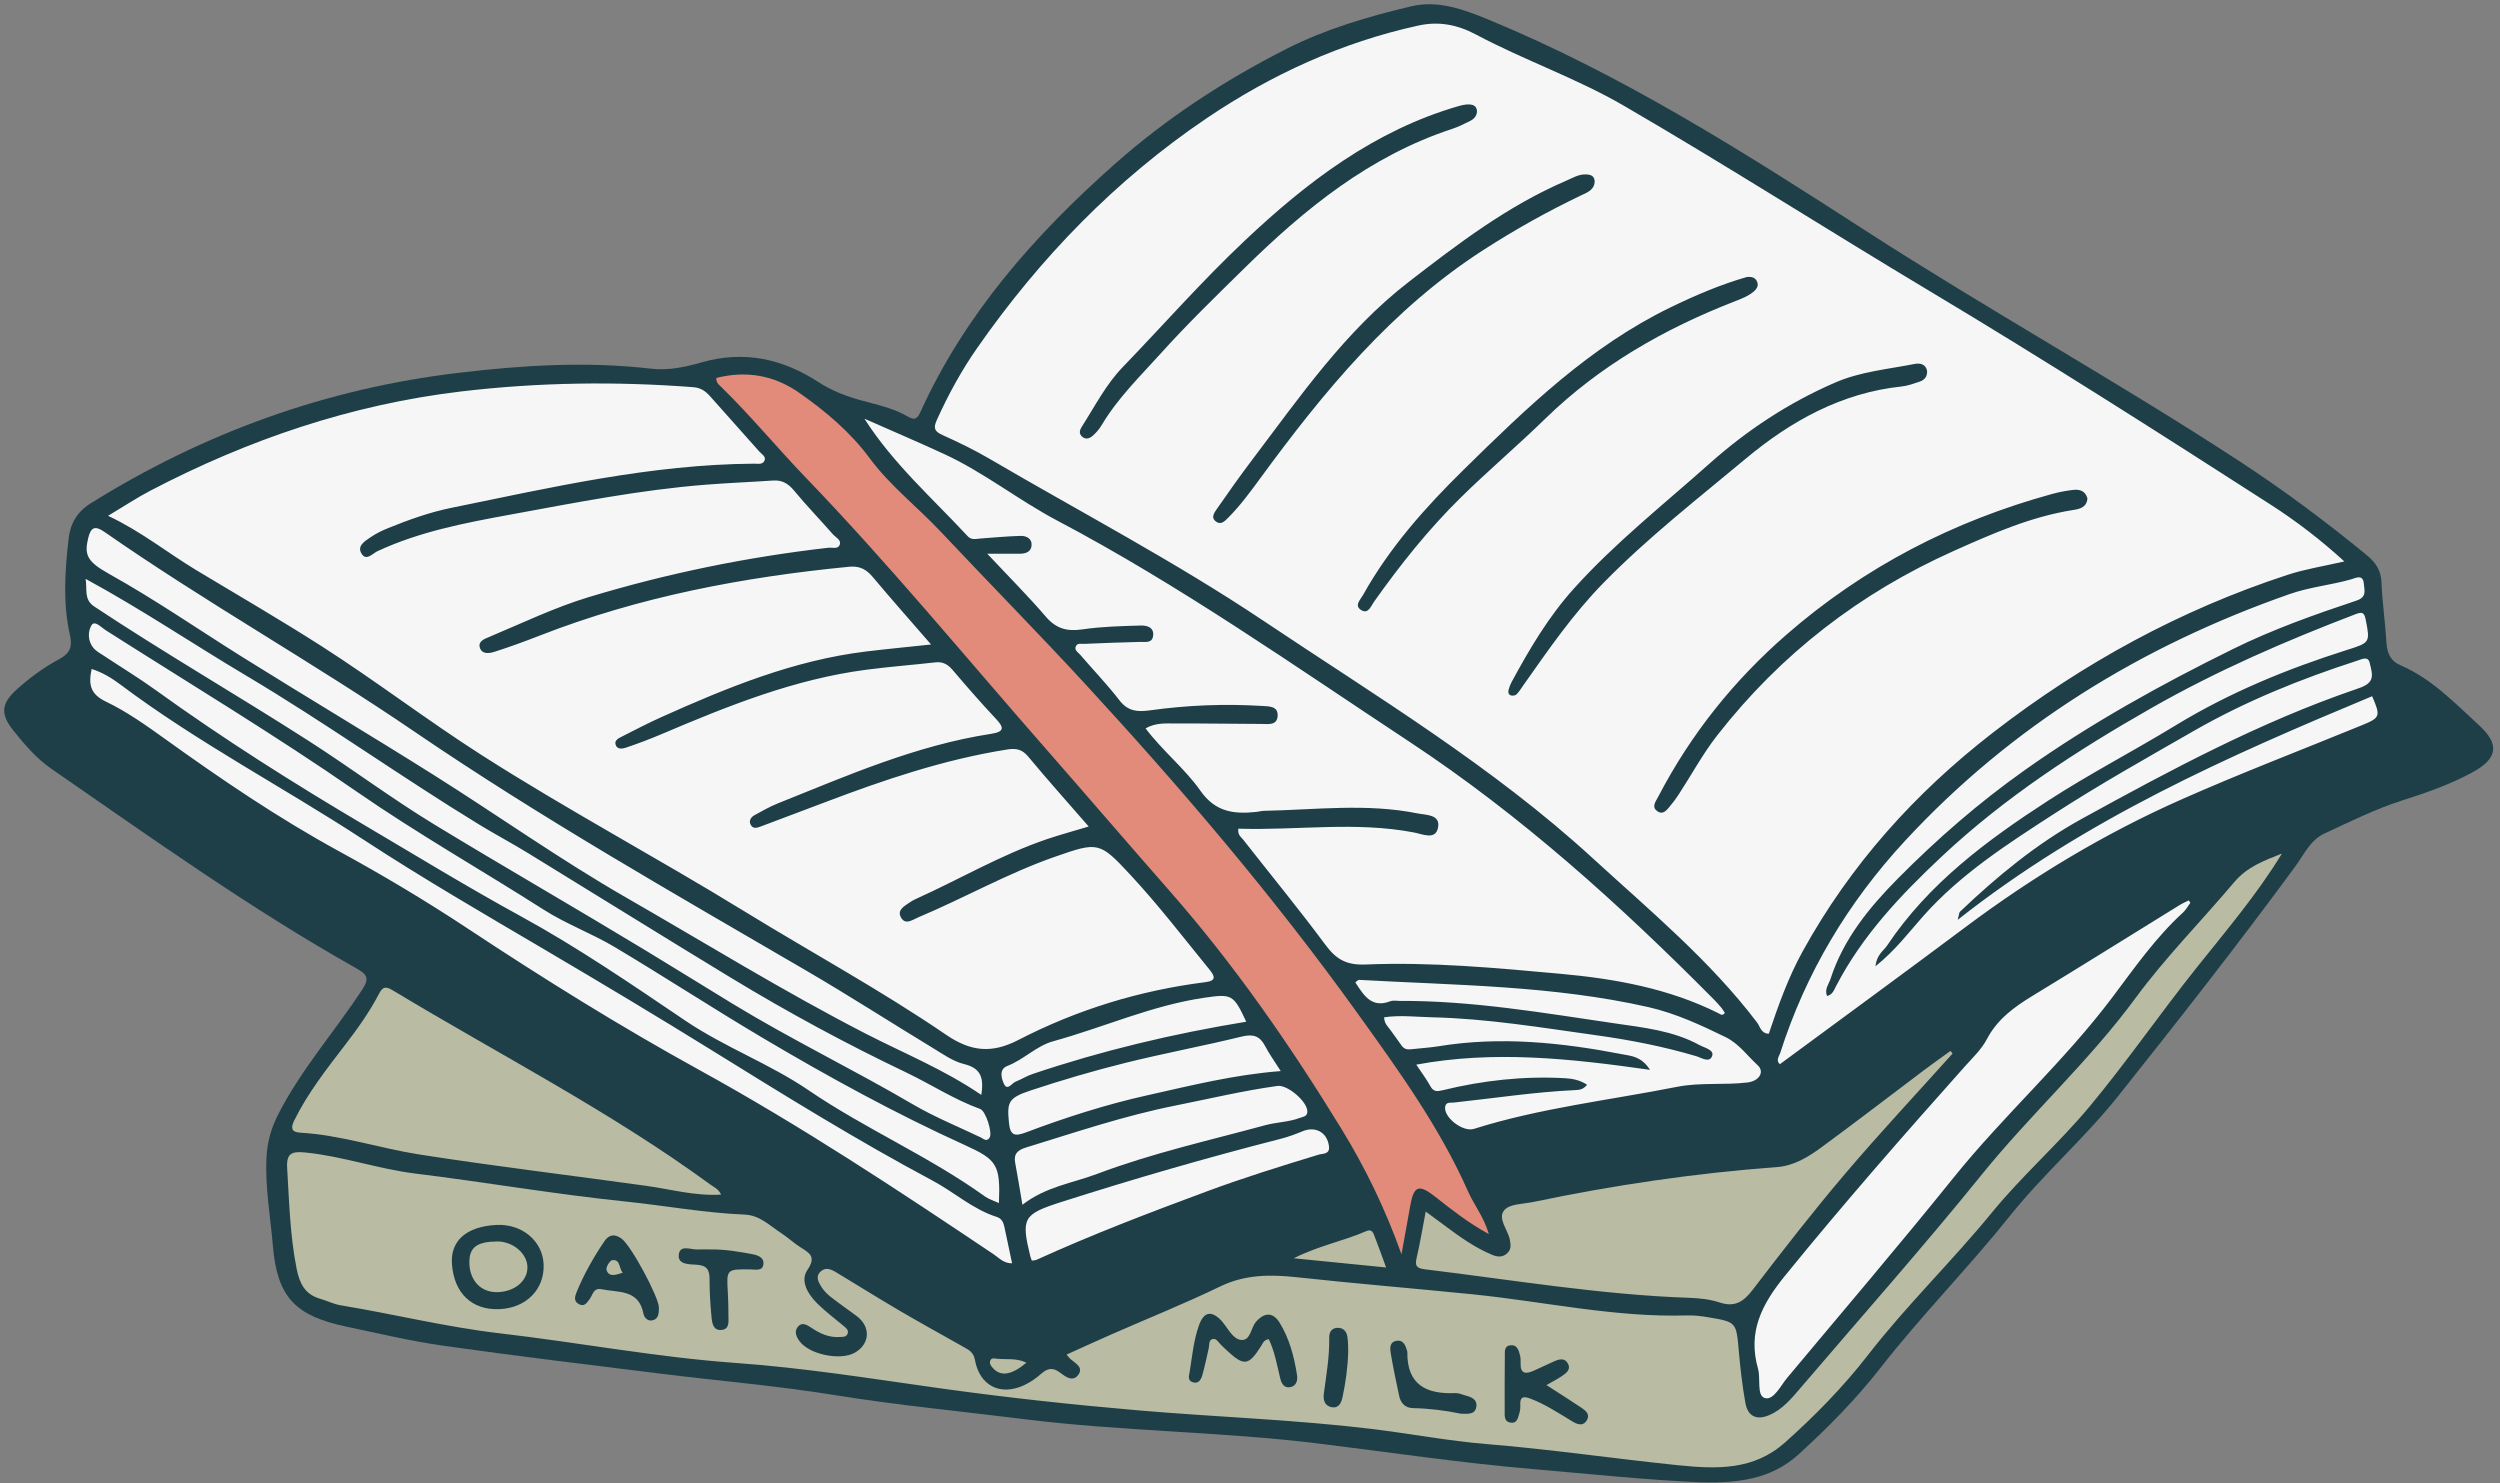 <?xml version="1.0" encoding="UTF-8" standalone="no"?><svg xmlns="http://www.w3.org/2000/svg" xmlns:xlink="http://www.w3.org/1999/xlink" fill="#000000" height="386.5" preserveAspectRatio="xMidYMid meet" version="1" viewBox="-1.1 -1.1 651.4 386.5" width="651.4" zoomAndPan="magnify"><rect x="-1.1" y="-1.1" width="651.4" height="386.5" fill="#808080" stroke="none"/><g id="change1_1"><path d="M643.046,200.179c-5.788,3.147-11.983,5.285-18.228,7.283c-7.034,2.25-13.625,5.542-20.291,8.636 c-3.677,1.707-5.338,5.526-7.603,8.61c-14.891,20.271-30.41,40.058-46.069,59.733c-8.756,11.001-19.486,20.316-28.24,31.26 c-10.868,13.587-23.093,25.967-33.81,39.7c-6.275,8.041-13.585,15.453-21.222,22.412c-7.361,6.708-16.235,7.522-25.495,7.326 c-14.686-0.648-29.307-2.221-43.959-3.472c-18.527-1.582-36.911-4.32-55.328-6.598c-25.651-3.173-51.511-3.204-77.093-6.394 c-16.434-2.049-32.934-3.617-49.312-6.268c-15.023-2.431-30.232-3.703-45.347-5.581c-18.817-2.338-37.647-4.593-56.42-7.251 c-8.589-1.216-17.072-3.225-25.571-5.028c-13.111-2.782-17.912-7.56-19.043-20.942c-0.65-7.693-2.071-15.351-1.674-23.175 c0.211-4.165,1.287-7.749,3.164-11.398c5.974-11.609,14.626-21.388,21.733-32.219c1.911-2.913,1.488-3.931-1.452-5.585 c-27.664-15.56-53.446-34.023-79.519-52.027c-3.845-2.655-6.959-6.289-9.875-9.944c-3.476-4.356-3.169-7.075,0.931-10.777 c3.383-3.055,7.092-5.739,11.102-7.891c2.711-1.454,3.383-3.218,2.708-6.177c-1.898-8.327-1.307-16.742-0.361-25.138 c0.445-3.946,2.221-7.018,5.669-9.173c29.488-18.428,61.473-29.98,95.982-34.068c16.597-1.966,33.327-3.021,50.053-1.078 c4.625,0.537,8.974-0.414,13.351-1.668c10.874-3.115,20.986-0.919,30.235,5.113c3.563,2.324,7.271,3.737,11.289,4.837 c4.108,1.125,8.352,2.001,12.089,4.193c1.683,0.987,2.433,0.688,3.261-1.132c11.627-25.59,29.696-46.063,50.532-64.54 c13.646-12.101,28.677-21.896,44.829-30.107c10.301-5.237,21.388-8.452,32.548-11.112c6.941-1.654,13.622,0.779,20.193,3.493 c34.935,14.428,66.653,34.603,98.217,54.983c32.036,20.685,65.413,39.172,97.341,60.025c11.561,7.55,22.582,15.768,33.236,24.518 c2.26,1.856,3.706,3.915,3.824,7.073c0.195,5.203,0.987,10.381,1.284,15.584c0.16,2.812,1.021,4.9,3.713,6.053 c8.071,3.457,14.019,9.75,20.32,15.504C650.338,192.884,649.697,196.563,643.046,200.179z" fill="#1e3f48"/></g><g id="change2_1"><path d="M185.559,97.374c7.751-1.947,15.001-0.743,21.588,3.876c6.914,4.849,13.306,10.206,18.417,17.12 c5.258,7.113,12.351,12.586,18.4,19.017c12.549,13.344,25.414,26.395,37.822,39.867c25.11,27.263,49.146,55.471,70.771,85.585 c10.642,14.82,21.424,29.698,28.884,46.557c1.541,3.482,4.053,6.501,5.394,11.066c-5.475-3.011-9.721-6.391-13.974-9.736 c-4.317-3.396-5.604-2.913-6.558,2.608c-0.671,3.88-1.398,7.751-2.235,12.373c-4.237-11.864-9.428-22.523-15.637-32.653 c-13.352-21.788-27.86-42.747-44.761-61.984c-10.939-12.45-21.724-25.035-32.647-37.499c-20.588-23.493-40.431-47.642-62.121-70.167 c-7.509-7.797-14.399-16.184-22.16-23.756C186.19,99.11,185.462,98.63,185.559,97.374z" fill="#e28b7a"/></g><g id="change3_1"><path d="M244.52,112.273c4.136,1.869,8.25,3.85,12.163,6.142c23.872,13.982,48.407,26.83,71.439,42.252 c29.327,19.637,59.624,37.859,85.825,61.89c14.884,13.652,30.459,26.546,42.77,42.754c0.81,1.067,1.023,2.886,3.058,2.936 c2.477-7.346,5.063-14.646,8.825-21.464c12.468-22.595,29.3-41.313,49.689-57.077c23.297-18.013,48.727-31.901,76.709-41.044 c4.635-1.515,9.519-2.265,14.748-3.475c-6.22-5.685-12.566-10.533-19.266-14.842c-29.36-18.884-58.794-37.649-88.755-55.58 c-26.629-15.936-52.781-32.66-79.616-48.266c-12.425-7.225-26.026-11.893-38.64-18.612c-4.95-2.636-9.79-3.476-15.015-2.33 c-19.958,4.379-38.283,12.755-55.108,24.123c-23.748,16.047-43.407,36.355-59.802,59.843c-4.149,5.944-7.589,12.263-10.57,18.868 C242.002,110.548,242.485,111.353,244.52,112.273z M533.596,127.606c1.8-0.494,3.656-0.847,5.51-1.06 c1.708-0.196,3.194,0.293,3.695,2.216c-0.171,2.364-2.056,2.764-3.708,3.022c-10.971,1.718-20.977,6.133-31.011,10.615 c-24.555,10.969-45.174,26.89-61.736,48.102c-3.809,4.878-6.714,10.304-10.074,15.451c-0.657,1.006-1.375,1.982-2.151,2.899 c-0.848,1.003-1.794,2.441-3.28,1.488c-1.764-1.131-0.527-2.597,0.124-3.848c8.44-16.21,19.633-30.232,33.416-42.23 C484.608,146.655,507.807,134.687,533.596,127.606z M497.736,93.735c1.521-0.302,2.961,0.081,3.292,1.817 c0.071,1.636-0.821,2.419-2.029,2.82c-1.516,0.503-3.06,1.065-4.631,1.231c-15.649,1.653-28.867,9.023-40.537,18.761 c-12.599,10.513-25.578,20.616-37.132,32.415c-7.94,8.109-14.262,17.29-20.721,26.455c-0.613,0.87-1.172,1.794-1.895,2.562 c-0.286,0.304-0.999,0.435-1.434,0.322c-0.81-0.209-0.817-0.967-0.629-1.634c0.18-0.637,0.42-1.273,0.735-1.854 c4.645-8.591,9.587-16.972,16.167-24.292c10.766-11.975,23.375-21.921,35.343-32.587c9.889-8.813,20.716-15.938,32.853-21.19 C483.723,95.703,490.812,95.11,497.736,93.735z M434.082,79.033c6.515-3.166,13.122-5.998,20.027-7.973 c1.042-0.075,1.977,0.048,2.502,0.998c0.635,1.149,0.11,2.066-0.772,2.81c-1.454,1.227-3.206,1.88-4.958,2.561 c-18.367,7.15-35.189,16.756-49.418,30.633c-7.179,7.001-14.841,13.482-22,20.53c-8.442,8.311-15.728,17.479-22.544,27.094 c-0.783,1.104-1.479,3.198-3.192,2.265c-2.141-1.165-0.367-2.784,0.34-4.051c6.918-12.388,16.242-22.837,26.302-32.715 C396.713,105.138,413.12,89.219,434.082,79.033z M412.199,44.345c1.159,0.055,2.135,0.333,2.211,1.828 c-0.089,2.291-2.023,2.906-3.673,3.697c-8.689,4.161-17.039,8.841-25.175,14.067c-24.033,15.437-41.71,36.946-58.29,59.588 c-2.611,3.566-5.214,7.123-8.343,10.262c-0.872,0.875-1.835,1.929-3.09,1.084c-1.626-1.094-0.469-2.493,0.212-3.48 c2.963-4.287,5.982-8.539,9.127-12.694c12.424-16.414,24.166-33.474,40.672-46.255c12.9-9.989,25.896-19.903,41.054-26.415 C408.613,45.294,410.226,44.252,412.199,44.345z M280.807,110.033c3.381-5.279,6.227-10.912,10.645-15.495 c10.57-10.966,20.656-22.438,31.72-32.877c16.217-15.301,33.814-28.762,55.773-35.117c3.103-0.898,4.798-0.448,4.793,1.459 c-0.074,1.217-0.874,1.961-1.835,2.446c-1.546,0.78-3.125,1.543-4.765,2.084c-21.409,7.058-38.319,20.834-54.05,36.304 c-7.334,7.212-14.718,14.368-21.623,22.029c-5.46,6.057-11.309,11.73-15.518,18.808c-0.606,1.019-1.419,1.966-2.307,2.753 c-0.819,0.726-1.912,1.123-2.881,0.157C279.943,111.769,280.274,110.865,280.807,110.033z M50.089,147.488 c-7.535-4.53-14.375-10.123-23.035-14.188c4.203-2.509,7.54-4.731,11.075-6.576c25.473-13.299,52.318-22.432,80.928-25.825 c20.108-2.385,40.291-2.661,60.497-1.112c1.979,0.152,3.206,1.059,4.382,2.381c4.268,4.795,8.545,9.581,12.807,14.381 c0.603,0.679,1.741,1.272,1.399,2.264c-0.433,1.257-1.826,0.896-2.815,0.903c-26.808,0.182-52.769,6.185-78.821,11.507 c-5.634,1.151-11.068,3.091-16.4,5.251c-1.603,0.649-3.195,1.42-4.618,2.39c-1.489,1.015-3.695,2.278-2.34,4.368 c1.235,1.906,2.835-0.125,4.138-0.73c11.037-5.122,22.86-7.367,34.699-9.537c16.832-3.084,33.631-6.407,50.725-7.764 c5.862-0.466,11.743-0.692,17.61-1.093c2.362-0.161,3.951,0.775,5.467,2.606c3.238,3.913,6.779,7.573,10.128,11.396 c0.734,0.838,2.325,1.471,1.739,2.836c-0.469,1.092-1.912,0.562-2.93,0.678c-21.171,2.414-41.966,6.678-62.358,12.842 c-8.975,2.713-17.427,6.807-26.057,10.421c-1.219,0.511-2.851,1.103-2.394,2.712c0.527,1.854,2.487,1.558,3.774,1.151 c4.071-1.289,8.085-2.778,12.066-4.328c25.879-10.076,52.854-15.162,80.376-17.845c2.715-0.265,4.477,0.638,6.169,2.659 c4.789,5.719,9.744,11.3,15.204,17.593c-6.228,0.667-11.587,1.176-16.928,1.824c-18.829,2.285-36.132,9.374-53.237,17.048 c-3.534,1.585-6.977,3.376-10.43,5.135c-0.796,0.406-1.913,0.932-1.631,2.014c0.366,1.405,1.797,1.168,2.701,0.863 c3.157-1.066,6.283-2.247,9.351-3.55c17.248-7.331,34.602-14.332,53.377-16.767c5.963-0.774,11.965-1.241,17.941-1.912 c1.943-0.218,3.237,0.544,4.476,1.998c3.641,4.273,7.324,8.519,11.172,12.604c2.189,2.325,2.495,3.465-1.202,4.033 c-19.487,2.995-37.408,10.852-55.513,18.11c-2.096,0.84-4.079,1.978-6.066,3.065c-1.045,0.572-1.627,1.576-0.911,2.683 c0.612,0.946,1.612,0.62,2.538,0.268c5.497-2.088,11.011-4.132,16.507-6.223c15.511-5.903,31.184-11.213,47.659-13.828 c2.401-0.381,3.93-0.046,5.538,1.889c5.018,6.04,10.259,11.895,15.725,18.179c-4.063,1.221-7.501,2.145-10.865,3.286 c-11.952,4.052-22.827,10.483-34.28,15.639c-0.486,0.219-0.954,0.492-1.395,0.792c-1.426,0.971-3.481,1.992-2.371,3.983 c1.152,2.066,2.995,0.598,4.552-0.056c11.95-5.024,23.26-11.47,35.548-15.758c11.322-3.951,11.619-3.959,19.741,4.781 c7.287,7.842,13.788,16.332,20.544,24.614c1.481,1.816,1.769,2.918-1.13,3.283c-17.117,2.157-33.422,7.173-48.707,15.07 c-6.916,3.573-12.366,3.015-18.795-1.376c-17.009-11.617-35.146-21.464-52.689-32.241c-22.562-13.86-45.933-26.319-68.269-40.59 c-14.224-9.088-27.594-19.343-41.776-28.423C71.979,160.416,60.979,154.037,50.089,147.488z M251.012,138.588 c-9.162-9.891-19.372-18.834-26.874-30.585c6.961,3.075,13.967,6.052,20.871,9.249c10.352,4.794,19.299,11.983,29.374,17.299 c32.008,16.887,61.559,37.703,91.7,57.584c29.21,19.267,54.964,42.544,79.496,67.299c0.658,0.664,1.278,1.37,1.876,2.089 c0.334,0.402,0.588,0.871,0.867,1.294c-0.62,0.933-1.238,0.304-1.707,0.069c-12.917-6.445-26.887-8.956-41.019-10.244 c-16.906-1.541-33.868-3.132-50.861-2.428c-4.933,0.204-7.638-1.299-10.423-5.052c-6.932-9.342-14.325-18.341-21.505-27.5 c-0.541-0.689-1.48-1.213-1.241-2.839c15.235,0.493,30.548-1.944,45.818,1c2.186,0.421,5.495,2.018,6.19-1.177 c0.781-3.586-3.137-3.363-5.355-3.81c-13.277-2.676-26.658-0.92-40.004-0.663c-0.663,0.013-1.32,0.217-1.985,0.285 c-5.749,0.59-10.603,0.102-14.535-5.502c-4.084-5.819-9.883-10.391-14.306-16.273c2.795-1.581,5.516-1.252,8.126-1.267 c7.359-0.041,14.719,0.106,22.079,0.116c1.664,0.002,3.962,0.455,4.198-1.944c0.271-2.751-2.304-2.637-4.017-2.742 c-9.766-0.602-19.525-0.208-29.204,1.139c-3.309,0.461-5.773,0.264-7.999-2.62c-3.18-4.121-6.808-7.896-10.207-11.85 c-0.56-0.652-1.68-1.223-1.099-2.305c0.43-0.8,1.435-0.514,2.205-0.544c4.809-0.192,9.618-0.402,14.428-0.507 c1.48-0.032,3.234,0.399,3.466-1.648c0.254-2.249-1.763-2.665-3.267-2.621c-5.071,0.147-10.179,0.269-15.185,1.006 c-3.965,0.583-6.822-0.173-9.508-3.308c-4.572-5.335-9.555-10.318-15.261-16.406c3.639,0,6.12,0.011,8.601-0.004 c1.476-0.009,2.82-0.547,2.943-2.119c0.148-1.892-1.383-2.57-2.939-2.523c-3.47,0.106-6.933,0.43-10.398,0.68 C253.18,139.301,252.042,139.7,251.012,138.588z M595.524,153.676c5.207-1.823,10.704-2.32,15.977-3.82 c1.16-0.33,3.134-1.464,3.322,1.162c0.122,1.698,0.871,3.442-1.957,4.385c-10.895,3.632-21.729,7.477-32.062,12.567 c-18.841,9.28-37.133,19.408-54.341,31.598c-11.948,8.464-22.876,17.96-33.099,28.292c-7.438,7.517-14.152,15.737-17.499,26.085 c-0.459,1.418-1.666,2.751-0.897,4.481c1.431-0.36,1.814-1.582,2.349-2.611c6.823-13.142,16.802-23.679,27.478-33.701 c16.479-15.469,35.266-27.666,54.784-38.787c16.978-9.674,34.87-17.44,53.115-24.406c1.708-0.652,2.245-0.437,2.618,1.442 c1.19,5.999,1.087,5.996-4.933,7.902c-15.575,4.932-30.604,11.106-44.622,19.651c-10.952,6.677-22.362,12.587-33.142,19.566 c-16.015,10.367-31.224,21.631-42.011,37.79c-0.933,1.398-2.667,2.265-3.045,5.416c5.244-4.223,8.69-8.838,12.438-13.062 c9.732-10.971,21.918-18.773,34.002-26.601c11.88-7.696,24.253-14.644,36.54-21.693c13.484-7.736,27.839-13.527,42.612-18.304 c1.235-0.399,2.838-1.286,3.236,0.733c0.359,1.818,1.356,4.016-0.813,5.489c-0.867,0.589-1.923,0.931-2.931,1.276 c-25.015,8.573-48.217,21.025-71.272,33.704c-11.74,6.457-22.094,14.99-31.8,24.246c-0.157,0.149-0.143,0.478-0.576,2.099 c33.165-26.194,70.373-42.601,107.994-58.272c2.249,5.245,2.144,5.586-2.685,7.566c-15.696,6.436-31.563,12.484-47.064,19.357 c-19.988,8.862-38.653,20.098-56.184,33.218c-16.045,12.007-32.234,23.82-48.405,35.752c-1.112-1.07-0.168-2.075,0.1-2.914 c6.648-20.87,17.693-39.258,32.488-55.254C523.068,187.943,556.982,167.168,595.524,153.676z M464.009,331.295 c15.108-18.593,30.863-36.598,46.799-54.463c2.044-2.292,4.385-4.489,5.782-7.153c2.755-5.251,7.161-8.416,12.012-11.368 c12.794-7.783,25.49-15.728,38.233-23.595c0.755-0.466,1.587-0.809,2.383-1.209c0.132,0.211,0.263,0.422,0.395,0.633 c-0.628,0.849-1.137,1.827-1.902,2.526c-7.167,6.543-12.699,14.498-18.463,22.16c-12.582,16.725-28.246,30.667-41.333,46.931 c-14.163,17.602-28.848,34.785-43.33,52.13c-1.767,2.116-3.564,5.986-5.874,5.277c-2.127-0.652-1.003-5.026-1.744-7.642 C454.246,345.914,457.937,338.767,464.009,331.295z M21.876,139.124c0.683-2.822,1.711-3.396,4.317-1.579 c26.223,18.279,54.157,33.882,80.574,51.909c33.014,22.529,67.806,42.275,102.323,62.417c11.082,6.466,21.879,13.419,32.849,20.079 c2.621,1.591,5.266,3.493,8.158,4.202c4.182,1.025,5.257,3.326,4.483,8.027c-9.77-6.649-20.192-10.852-30.149-15.971 c-21.292-10.945-41.652-23.536-62.385-35.445c-17.122-9.835-33.288-21.322-50.013-31.86c-16.497-10.395-33.264-20.364-49.794-30.696 c-11.66-7.288-22.969-15.128-35.011-21.83C21.533,145.206,20.84,143.402,21.876,139.124z M23.268,167.753 c-1.543-1.813-1.512-4.376-0.491-5.988c0.811-1.281,2.527,0.622,3.657,1.341c21.865,13.92,44.105,27.303,65.398,42.051 c15.863,10.987,32.591,20.472,48.812,30.817c5.83,3.718,12.472,6.144,18.426,9.694c12.964,7.73,25.61,15.993,38.593,23.689 c17.123,10.15,34.582,19.711,52.725,27.949c8.289,3.764,9.192,5.1,8.793,15.063c-1.483-0.684-2.673-1.021-3.617-1.701 c-14.58-10.486-31.176-17.599-46.012-27.71c-10.134-6.907-21.83-11.188-32.077-18.115c-14.052-9.499-28.078-19.116-42.976-27.262 c-13.718-7.501-27.067-15.667-40.499-23.602c-18.588-10.982-36.913-22.559-54.474-35.229c-4.333-3.126-8.915-5.907-13.372-8.864 C25.155,169.222,24.023,168.64,23.268,167.753z M412.433,281.548c-1.935-1.286-3.895-1.603-5.841-1.712 c-10.746-0.601-21.335,0.585-31.767,3.131c-1.521,0.371-2.423,0.422-3.254-1.091c-1.014-1.845-2.299-3.541-3.648-5.575 c20.261-3.75,40.112-1.596,60.902,1.358c-2.231-3.486-4.828-3.6-6.994-4.02c-15.927-3.086-31.937-4.783-48.133-2.122 c-2.367,0.389-4.779,0.498-7.164,0.782c-1.016,0.121-1.824-0.079-2.436-0.965c-0.91-1.318-1.879-2.594-2.798-3.905 c-0.675-0.964-1.704-1.734-1.75-3.461c4.152-0.621,8.326-0.095,12.505,0c14.454,0.33,28.693,2.726,42.951,4.705 c8.685,1.205,17.363,2.911,25.833,5.417c1.345,0.398,3.543,1.897,4.198-0.104c0.507-1.551-2.031-2.071-3.346-2.793 c-6.835-3.752-14.568-4.55-22.006-5.639c-18.603-2.724-37.192-5.947-56.102-5.859c-0.803,0.004-1.689-0.187-2.394,0.083 c-4.947,1.895-6.926-1.521-9.153-4.917c0.41-0.275,0.716-0.661,0.999-0.645c25.197,1.416,50.525,1.47,75.323,7.088 c7.088,1.606,13.628,4.647,20.129,7.812c3.502,1.705,5.664,4.848,8.397,7.349c1.867,1.708,0.399,4.115-2.627,4.481 c-6.109,0.74-12.319-0.065-18.403,1.14c-17.671,3.5-35.65,5.509-52.918,10.957c-2.857,0.901-7.935-3.004-7.484-5.787 c0.21-1.301,1.399-0.981,2.259-1.073c10.485-1.125,20.92-2.732,31.468-3.24C410.254,282.889,411.337,282.897,412.433,281.548z M22.78,173.2c2.851,0.917,5.245,2.385,7.445,4.037c20.133,15.119,42.483,26.771,63.504,40.518 c15.395,10.068,31.404,19.336,47.296,28.702c14.476,8.532,28.948,17.18,43.254,26.05c18.941,11.744,37.926,23.522,57.629,34.025 c5.65,3.012,10.478,7.478,16.715,9.452c1.16,0.367,1.689,1.293,1.928,2.374c0.688,3.11,1.322,6.231,2.053,9.71 c-2.209,0.009-3.358-1.382-4.69-2.276c-25.087-16.843-50.253-33.492-76.79-48.093c-20.596-11.331-40.594-23.79-60.237-36.784 c-10.917-7.222-22.198-13.959-33.687-20.233c-15.779-8.617-30.566-18.666-45.129-29.127c-4.99-3.584-10.075-7.208-15.58-9.849 C22.346,179.718,21.935,177.192,22.78,173.2z M21.209,149.73c14.728,8.01,28,16.996,41.752,25.164 c20.694,12.291,40.248,26.316,60.769,38.842c4.219,2.575,8.593,4.896,12.807,7.479c17.645,10.812,35.204,21.765,52.895,32.499 c14.744,8.946,29.914,17.15,45.478,24.574c6.511,3.106,12.577,7.099,19.398,9.575c1.447,0.525,3.229,6.175,2.456,7.431 c-0.772,1.254-1.62,0.307-2.362-0.048c-5.906-2.823-12.017-5.301-17.646-8.6c-15.452-9.055-31.596-16.85-46.904-26.169 c-7.526-4.582-15.002-9.245-22.536-13.81c-18.278-11.076-36.811-21.733-55.076-32.831c-11.301-6.867-21.894-14.825-33.043-21.974 c-18.454-11.833-37.444-22.8-55.715-34.916C20.694,155.097,21.661,152.606,21.209,149.73z M263.412,301.866 c-0.465-2.409,0.806-3.354,2.841-3.978c12.867-3.944,25.603-8.275,38.864-10.916c8.88-1.769,17.687-3.887,26.672-5.124 c2.592-0.357,7.896,4.169,7.757,6.772c-0.066,1.237-1.19,1.278-2.005,1.58c-2.899,1.075-6.047,1.087-8.977,1.884 c-14.659,3.989-29.521,7.299-43.775,12.677c-6.449,2.433-13.467,3.34-19.488,8.062C264.586,308.635,264.062,305.238,263.412,301.866 z M267.35,326.214c-2.398-9.879-1.907-10.926,7.994-14.092c18.931-6.053,38.02-11.568,57.277-16.501 c1.931-0.495,3.826-1.19,5.668-1.957c3.39-1.411,6.469,0.299,6.892,3.949c0.245,2.112-1.636,1.82-2.706,2.147 c-9.835,3-19.64,6.04-29.297,9.627c-14.905,5.536-29.75,11.183-44.223,17.777c-0.344,0.157-0.77,0.132-1.196,0.198 C267.611,326.952,267.442,326.592,267.35,326.214z M261.804,291.521c-0.544-5.452-0.249-6.541,5.681-8.505 c8.086-2.678,16.282-5.086,24.546-7.148c10.071-2.512,20.296-4.4,30.378-6.871c3.028-0.742,4.774-0.175,6.165,2.521 c1.03,1.995,2.372,3.83,4.033,6.463c-12.241,0.943-23.473,3.79-34.752,6.305c-10.8,2.407-21.35,5.796-31.705,9.698 C263.27,295.07,262.124,294.723,261.804,291.521z M260.427,281.192c-0.576-1.319-1.277-3.698,0.94-4.549 c4.28-1.645,7.569-5.221,11.936-6.426c13.222-3.649,25.832-9.392,39.547-11.366c6.947-1,7.473-0.878,10.761,6.267 c-19.152,3.14-37.655,7.542-55.732,13.647c-1.502,0.507-2.871,1.396-4.354,1.974C262.513,281.133,261.353,283.315,260.427,281.192z" fill="#f6f6f6"/></g><g id="change4_1"><path d="M581.031,228.773c-8.524,10.112-17.866,19.523-25.726,30.215c-12.061,16.407-27.219,30.112-40.007,45.928 c-15.296,18.917-31.456,37.135-47.264,55.637c-2.344,2.744-4.666,5.568-8.103,7.054c-3.28,1.419-5.62,0.383-6.249-3.134 c-0.798-4.459-1.315-8.98-1.714-13.496c-0.668-7.566-0.583-7.604-7.87-8.835c-1.835-0.31-3.721-0.551-5.573-0.494 c-18.827,0.577-37.218-3.608-55.8-5.49c-15.269-1.547-30.584-2.788-45.849-4.453c-6.753-0.736-13.45-0.791-19.972,2.361 c-9.259,4.477-18.826,8.313-28.25,12.45c-3.931,1.726-7.831,3.521-11.848,5.332c0.464,0.542,0.692,0.878,0.986,1.138 c1.259,1.112,3.474,2.149,2.103,4.085c-1.481,2.091-3.452,0.469-4.873-0.588c-1.905-1.416-3.293-1.017-4.918,0.435 c-1.281,1.144-2.762,2.157-4.315,2.888c-6.194,2.913-11.658,0.195-12.863-6.571c-0.357-2.004-1.574-2.594-2.945-3.368 c-5.587-3.158-11.215-6.248-16.751-9.493c-5.536-3.245-10.973-6.657-16.471-9.967c-1.291-0.777-2.733-1.437-4.055-0.184 c-1.4,1.327-0.525,2.79,0.234,4.008c0.618,0.991,1.503,1.876,2.43,2.602c2.205,1.727,4.52,3.313,6.764,4.991 c3.694,2.762,3.466,7.25-0.463,9.513c-3.761,2.167-11.86,0.507-14.416-2.943c-0.85-1.148-1.442-2.477-0.542-3.691 c1.048-1.415,2.362-0.678,3.528,0.113c2.257,1.532,4.66,2.652,7.477,2.453c0.76-0.054,1.71,0.078,2.043-0.876 c0.325-0.931-0.384-1.454-1.004-1.975c-2.351-1.98-4.842-3.822-7.008-5.988c-2.361-2.361-4.399-5.779-2.482-8.605 c2.316-3.415,0.726-4.351-1.671-5.85c-1.805-1.128-3.375-2.629-5.163-3.79c-2.984-1.938-5.561-4.648-9.496-4.81 c-10.429-0.43-20.7-2.339-31.052-3.407c-18.351-1.893-36.52-5.043-54.817-7.296c-9.634-1.186-18.938-4.529-28.694-5.489 c-3.46-0.34-4.878,0.258-4.649,4.032c0.533,8.777,0.738,17.553,2.463,26.242c0.778,3.918,2.196,6.724,6.179,7.866 c1.796,0.515,3.518,1.397,5.341,1.696c13.832,2.269,27.432,5.666,41.422,7.29c20.545,2.384,40.879,6.254,61.591,7.73 c17.696,1.261,35.292,4.095,52.886,6.561c17.339,2.431,34.746,4.314,52.167,5.807c20.095,1.721,40.285,2.379,60.328,4.792 c10.08,1.214,20.091,3.152,30.197,3.973c16.657,1.352,33.181,3.803,49.794,5.503c10.142,1.038,19.736,1.375,27.926-5.933 c7.802-6.962,15.193-14.501,21.522-22.666c10.11-13.043,21.95-24.484,32.364-37.222c7.934-9.705,17.47-18.028,25.527-27.715 c9.677-11.633,18.257-24.089,27.675-35.916c7.728-9.705,15.823-19.169,22.378-29.922 C588.892,223.125,584.457,224.709,581.031,228.773z M129.045,340.008c-7.17,0.306-11.842-4.128-12.387-11.753 c-0.433-6.067,3.755-9.762,11.542-10.184c6.666-0.361,12.099,4.153,12.347,10.258C140.811,334.848,136.021,339.711,129.045,340.008z M169.266,342.816c-1.486,0.597-2.507-0.561-2.714-1.642c-1.224-6.394-6.548-5.445-10.894-6.346c-2.149-0.445-2.258,1.4-3.061,2.474 c-0.722,0.965-1.362,2.182-2.836,1.421c-1.383-0.714-1.131-1.898-0.636-3.111c1.92-4.701,4.42-9.083,7.247-13.287 c1.207-1.795,2.711-1.957,4.436-0.724c2.621,1.873,9.706,15.302,9.76,17.871C170.636,341.28,170.375,342.371,169.266,342.816z M194.382,329.651c-6.231-0.054-6.211-0.08-5.826,6.248c0.121,1.996,0.131,4.001,0.145,6.002c0.01,1.445,0.279,3.258-1.701,3.515 c-2.23,0.29-2.545-1.685-2.694-3.224c-0.322-3.311-0.536-6.648-0.522-9.973c0.01-2.428-0.665-3.583-3.323-3.781 c-1.781-0.133-4.924,0.05-4.708-2.509c0.242-2.879,3.156-1.355,4.974-1.465c1.063-0.064,2.133-0.012,3.199-0.012 c3.627-0.066,7.184,0.539,10.726,1.176c1.439,0.259,3.251,0.763,3.181,2.478C197.749,330.227,195.738,329.663,194.382,329.651z M335.105,360.335c-1.671,0.318-2.324-1.004-2.652-2.38c-0.823-3.45-1.445-6.962-2.958-10.125c-1.335,0.212-1.54,1.067-1.948,1.713 c-3.316,5.254-4.457,5.407-9.035,1.183c-0.492-0.453-0.945-0.949-1.443-1.394c-0.675-0.603-1.166-1.757-2.174-1.538 c-1.131,0.246-0.84,1.504-1.041,2.379c-0.538,2.34-1.008,4.7-1.666,7.007c-0.328,1.152-0.971,2.403-2.542,1.862 c-1.39-0.479-0.93-1.654-0.758-2.721c0.659-4.081,1.023-8.229,2.435-12.147c1.271-3.526,3.253-3.869,5.861-1.133 c0.092,0.097,0.17,0.207,0.255,0.31c1.453,1.745,2.704,4.398,4.759,4.668c2.588,0.34,2.573-3.123,3.973-4.719 c2.154-2.454,4.419-2.583,6.157,0.249c2.547,4.152,3.779,8.829,4.522,13.61C337.065,358.529,336.73,360.026,335.105,360.335z M348.704,362.966c-0.323,1.518-1.008,2.964-2.886,2.584c-1.738-0.352-2.199-1.868-1.991-3.43c0.65-4.871,1.495-9.718,1.414-14.661 c-0.022-1.322,0.495-2.419,1.949-2.568c1.583-0.162,2.545,0.804,2.78,2.26c0.231,1.432,0.17,2.912,0.219,3.99 C350.062,355.388,349.506,359.195,348.704,362.966z M383.579,365.403c-0.286,2.154-2.218,1.874-4.026,1.852 c-3.974-0.824-8.187-1.369-12.458-1.452c-2.015-0.039-3.205-1.253-3.614-3.128c-0.793-3.63-1.543-7.273-2.172-10.935 c-0.241-1.403-0.474-3.201,1.568-3.493c1.613-0.231,2.232,1.127,2.602,2.489c0.035,0.128,0.119,0.254,0.117,0.38 c-0.139,8.643,4.981,11.108,12.563,10.767c0.765-0.034,1.553,0.338,2.324,0.544C382.07,362.852,383.847,363.379,383.579,365.403z M412.371,368.951c-1.025,1.725-2.563,1.05-3.846,0.276c-3.537-2.134-6.969-4.423-10.876-5.905c-1.911-0.725-2.731-0.44-2.621,1.701 c0.034,0.657-0.013,1.36-0.216,1.979c-0.395,1.206-0.507,2.892-2.405,2.568c-1.602-0.273-1.438-1.759-1.446-2.905 c-0.034-4.805,0.005-9.61,0.039-14.416c0.008-1.177-0.203-2.635,1.461-2.826c1.76-0.201,2.136,1.286,2.483,2.579 c0.17,0.633,0.193,1.327,0.165,1.989c-0.125,2.945,1.358,3.024,3.502,2.023c1.691-0.789,3.4-1.54,5.089-2.332 c1.437-0.674,2.978-1.089,3.805,0.642c0.735,1.538-0.625,2.441-1.724,3.188c-1.094,0.743-2.287,1.34-3.935,2.287 c3.329,2.148,6.237,3.977,9.09,5.889C412.055,366.437,413.281,367.42,412.371,368.951z M392.311,321.942 c-0.509-2.663-3.331-5.61-1.417-7.762c1.457-1.638,4.925-1.554,7.527-2.098c20.961-4.38,42.101-7.511,63.468-9.084 c4.411-0.325,8.136-2.608,11.566-5.125c9.054-6.642,17.95-13.499,26.923-20.251c2.219-1.669,4.492-3.265,6.741-4.895 c0.18,0.23,0.361,0.461,0.541,0.691c-9.373,10.441-18.969,20.693-28.052,31.38c-8.313,9.782-16.195,19.941-24.002,30.136 c-2.398,3.131-4.644,4.658-8.649,3.335c-2.497-0.825-5.246-1.12-7.897-1.212c-23.148-0.8-45.958-4.65-68.888-7.431 c-2.244-0.272-2.632-0.94-2.149-3.001c0.879-3.755,1.5-7.57,2.36-12.045c1.946,1.435,3.507,2.575,5.056,3.732 c3.863,2.886,7.78,5.682,12.271,7.552c1.32,0.549,2.593,0.679,3.769-0.298C392.671,324.574,392.587,323.388,392.311,321.942z M75.572,290.829c3.521-7.133,8.394-13.341,13.193-19.592c3.265-4.253,6.389-8.59,8.856-13.342c1.009-1.944,1.802-2.049,3.617-0.953 c27.688,16.708,56.569,31.463,82.764,50.616c0.942,0.689,2.095,1.121,2.788,2.608c-6.755,0.415-13.047-1.383-19.444-2.276 c-19.711-2.75-39.484-5.097-59.143-8.172c-10.397-1.626-20.487-5.076-31.097-5.691C74.864,293.897,74.579,292.84,75.572,290.829z M357.083,321.099c0.971,2.459,1.843,4.957,2.979,8.053c-7.911-0.788-15.504-1.544-24.073-2.397 c6.641-3.336,13.013-4.483,18.846-7.053C356.419,319.003,356.714,320.164,357.083,321.099z M258.671,352.933 c2.453,0.267,5.015-0.266,7.675,1.032c-3.849,3.23-6.648,3.635-8.634,1.503c-0.549-0.589-1.127-1.242-0.777-2.081 C257.251,352.63,258.066,352.867,258.671,352.933z M136.328,329.222c-0.056,3.559-3.463,6.299-7.912,6.363 c-4.29,0.062-7.231-3.134-7.221-7.845c0.008-3.836,2.007-5.32,7.23-5.367C132.608,322.337,136.385,325.61,136.328,329.222z M161.154,330.534c-1.751,0.52-3.57,1.271-4.227-0.744c-0.215-0.659,0.861-2.464,1.494-2.541 C160.6,326.981,160.141,329.368,161.154,330.534z" fill="#b9bba3"/></g></svg>